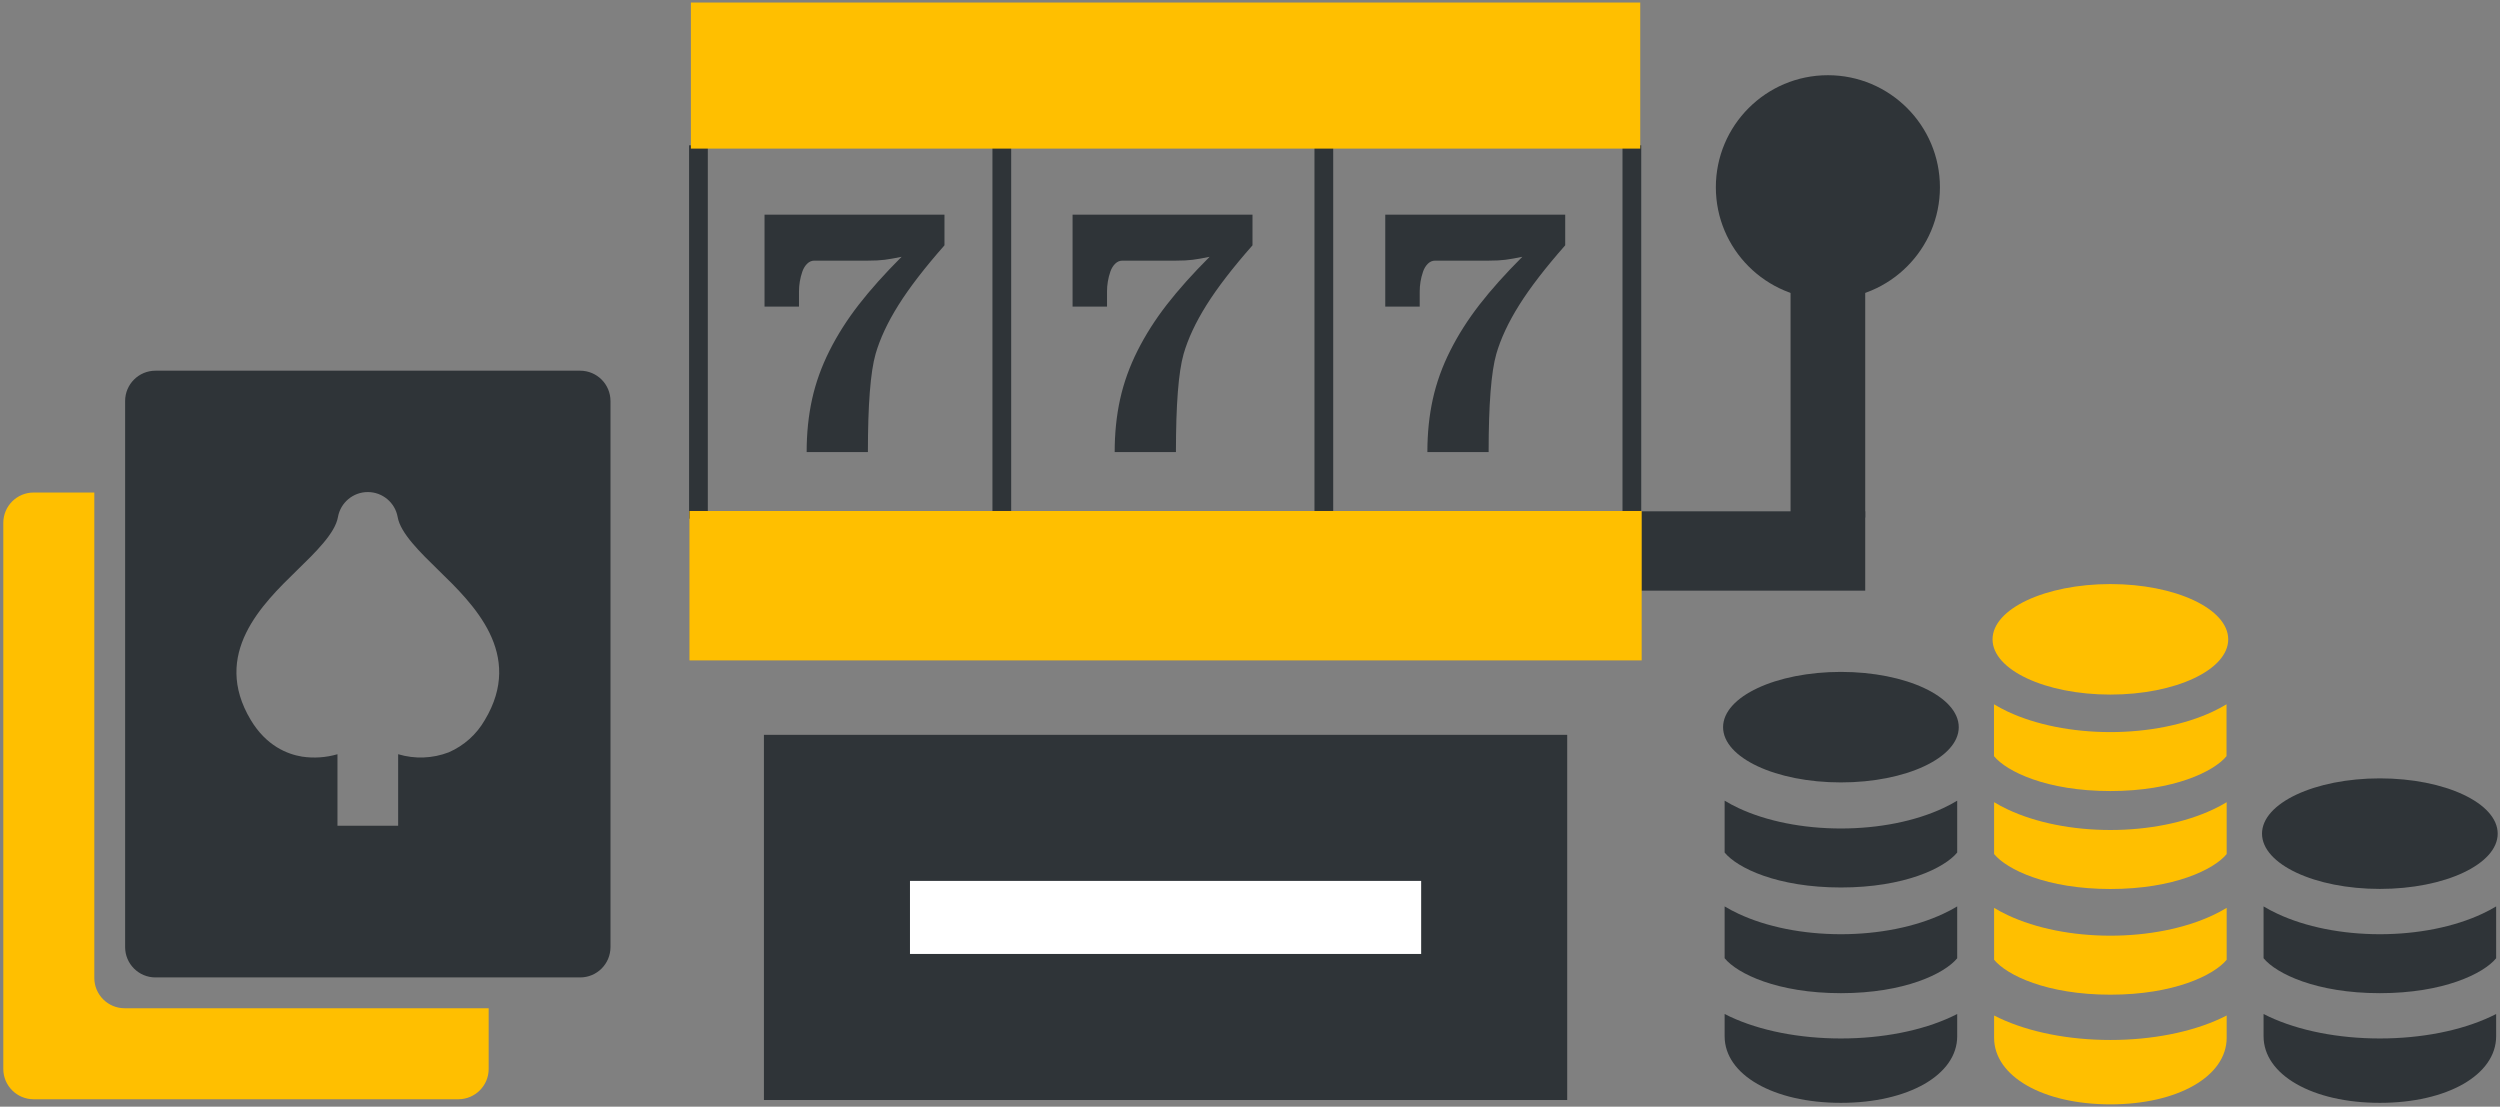 <?xml version="1.0" encoding="UTF-8" standalone="no" ?>
<!DOCTYPE svg PUBLIC "-//W3C//DTD SVG 1.1//EN" "http://www.w3.org/Graphics/SVG/1.1/DTD/svg11.dtd">
<svg xmlns="http://www.w3.org/2000/svg" xmlns:xlink="http://www.w3.org/1999/xlink" version="1.1" width="535.664" height="237.125" viewBox="5737.985 1462.107 535.664 237.125" xml:space="preserve">
<rect x="5737.985" y="1462.107" width="535.664" height="237.125" fill="#808080" stroke="none"/>
<desc>Created with Fabric.js 5.3.0</desc>
<defs>
</defs>
<g transform="matrix(0.083 0 0 -0.083 6190.168 1689.213)" id="pfvx8TXgg6YAcf6MDz_BR" clip-path="url(#CLIPPATH_434)"  >
<clipPath id="CLIPPATH_434" >
	<path transform="matrix(1 0 0 1 0 838.405) translate(-19000, -3000.005)" d="M 18000 2000 L 20000 2000 L 20000 4000.01 L 18000 4000.01 z" stroke-linecap="round" />
</clipPath>
<path style="stroke: none; stroke-width: 1; stroke-dasharray: none; stroke-linecap: butt; stroke-dashoffset: 0; stroke-linejoin: miter; stroke-miterlimit: 4; fill: #FFBF00; fill-rule: nonzero; opacity: 1;" vector-effect="non-scaling-stroke"  transform=" translate(-19000, -2161.6)" d="M 19000 2213.1 C 18892.9 2213.1 18791.3 2233.1 18713.8 2269.4 C 18709.1 2271.7 18704.4 2274 18699.8 2276.3 L 18699.8 2218.8 C 18699.8 2119.2 18826.1 2046.9 19000 2046.9 C 19173.9 2046.9 19300.2 2119.2 19300.2 2218.8 L 19300.2 2276.3 C 19295.6 2274 19291 2271.7 19286.2 2269.4 C 19208.8 2233.1 19107.1 2213.1 19000 2213.1" stroke-linecap="round" />
</g>
<g transform="matrix(0.083 0 0 -0.083 6190.139 1622.306)" id="aLVfoNUHrw4LfMI5Dmhin" clip-path="url(#CLIPPATH_435)"  >
<clipPath id="CLIPPATH_435" >
	<path transform="matrix(1 0 0 1 0.35 32.105) translate(-19000, -3000.005)" d="M 18000 2000 L 20000 2000 L 20000 4000.01 L 18000 4000.01 z" stroke-linecap="round" />
</clipPath>
<path style="stroke: none; stroke-width: 1; stroke-dasharray: none; stroke-linecap: butt; stroke-dashoffset: 0; stroke-linejoin: miter; stroke-miterlimit: 4; fill: #FFBF00; fill-rule: nonzero; opacity: 1;" vector-effect="non-scaling-stroke"  transform=" translate(-18999.65, -2967.9)" d="M 18999.7 2855.9 C 19163.8 2855.9 19267.2 2906.3 19299.8 2946 L 19299.8 3079.9 C 19288.7 3073.2 19276.8 3066.8 19264.2 3060.9 C 19191.6 3026.9 19097.6 3008.1 18999.7 3008.1 C 18901.7 3008.1 18807.7 3026.9 18735.1 3060.9 C 18722.5 3066.8 18710.6 3073.2 18699.5 3079.9 L 18699.5 2946 C 18732.1 2906.3 18835.5 2855.9 18999.7 2855.9" stroke-linecap="round" />
</g>
<g transform="matrix(0.083 0 0 -0.083 6190.168 1643.288)" id="Sd0zwbNNxniDl3KQdMTrZ" clip-path="url(#CLIPPATH_436)"  >
<clipPath id="CLIPPATH_436" >
	<path transform="matrix(1 0 0 1 0 284.955) translate(-19000, -3000.005)" d="M 18000 2000 L 20000 2000 L 20000 4000.01 L 18000 4000.01 z" stroke-linecap="round" />
</clipPath>
<path style="stroke: none; stroke-width: 1; stroke-dasharray: none; stroke-linecap: butt; stroke-dashoffset: 0; stroke-linejoin: miter; stroke-miterlimit: 4; fill: #FFBF00; fill-rule: nonzero; opacity: 1;" vector-effect="non-scaling-stroke"  transform=" translate(-19000, -2715.05)" d="M 19000 2755.3 C 18902 2755.3 18808.1 2774 18735.5 2808.1 C 18722.9 2814 18711 2820.3 18699.8 2827.1 L 18699.8 2693.2 C 18732.5 2653.4 18835.8 2603 19000 2603 C 19164.2 2603 19267.5 2653.4 19300.2 2693.2 L 19300.2 2827.1 C 19289 2820.3 19277.1 2814 19264.5 2808.1 C 19191.9 2774 19098 2755.3 19000 2755.3" stroke-linecap="round" />
</g>
<g transform="matrix(0.083 0 0 -0.083 6190.168 1665.933)" id="Ysg_WlQvYgQWu51PmxO2q" clip-path="url(#CLIPPATH_437)"  >
<clipPath id="CLIPPATH_437" >
	<path transform="matrix(1 0 0 1 0 557.855) translate(-19000, -3000.005)" d="M 18000 2000 L 20000 2000 L 20000 4000.01 L 18000 4000.01 z" stroke-linecap="round" />
</clipPath>
<path style="stroke: none; stroke-width: 1; stroke-dasharray: none; stroke-linecap: butt; stroke-dashoffset: 0; stroke-linejoin: miter; stroke-miterlimit: 4; fill: #FFBF00; fill-rule: nonzero; opacity: 1;" vector-effect="non-scaling-stroke"  transform=" translate(-19000, -2442.15)" d="M 19000 2482.4 C 18902 2482.4 18808.1 2501.1 18735.5 2535.2 C 18722.9 2541.1 18711 2547.4 18699.8 2554.2 L 18699.8 2420.3 C 18732.5 2380.5 18835.8 2330.1 19000 2330.1 C 19164.2 2330.1 19267.5 2380.5 19300.2 2420.3 L 19300.2 2554.2 C 19289 2547.4 19277.1 2541.1 19264.5 2535.2 C 19191.9 2501.1 19098 2482.4 19000 2482.4" stroke-linecap="round" />
</g>
<g transform="matrix(0.083 0 0 -0.083 6190.168 1599.092)" id="OIWnTfo7jZOMSpAh5Wuu_" clip-path="url(#CLIPPATH_438)"  >
<clipPath id="CLIPPATH_438" >
	<path transform="matrix(1 0 0 1 0 -247.645) translate(-19000, -3000.005)" d="M 18000 2000 L 20000 2000 L 20000 4000.01 L 18000 4000.01 z" stroke-linecap="round" />
</clipPath>
<path style="stroke: none; stroke-width: 1; stroke-dasharray: none; stroke-linecap: butt; stroke-dashoffset: 0; stroke-linejoin: miter; stroke-miterlimit: 4; fill: #FFBF00; fill-rule: nonzero; opacity: 1;" vector-effect="non-scaling-stroke"  transform=" translate(-19000, -3247.65)" d="M 19000 3105 C 19168 3105 19304.2 3168.8 19304.2 3247.6 C 19304.2 3326.4 19168 3390.3 19000 3390.3 C 18832 3390.3 18695.8 3326.4 18695.8 3247.6 C 18695.8 3168.8 18832 3105 19000 3105" stroke-linecap="round" />
</g>
<g transform="matrix(0.083 0 0 -0.083 6132.43 1688.89)" id="csPSZZVHtmhRiAIr6QsZ-" clip-path="url(#CLIPPATH_439)"  >
<clipPath id="CLIPPATH_439" >
	<path transform="matrix(1 0 0 1 695.8 834.505) translate(-19000, -3000.005)" d="M 18000 2000 L 20000 2000 L 20000 4000.01 L 18000 4000.01 z" stroke-linecap="round" />
</clipPath>
<path style="stroke: none; stroke-width: 1; stroke-dasharray: none; stroke-linecap: butt; stroke-dashoffset: 0; stroke-linejoin: miter; stroke-miterlimit: 4; fill: #2F3438; fill-rule: nonzero; opacity: 1;" vector-effect="non-scaling-stroke"  transform=" translate(-18304.2, -2165.5)" d="M 18304.2 2217 C 18197.1 2217 18095.4 2237 18018 2273.3 C 18013.2 2275.5 18008.6 2277.8 18004 2280.2 L 18004 2222.7 C 18004 2123.1 18130.3 2050.8 18304.2 2050.8 C 18478.1 2050.8 18604.4 2123.1 18604.4 2222.7 L 18604.4 2280.2 C 18599.8 2277.8 18595.1 2275.5 18590.4 2273.3 C 18512.9 2237 18411.3 2217 18304.2 2217" stroke-linecap="round" />
</g>
<g transform="matrix(0.083 0 0 -0.083 6132.43 1642.964)" id="aKM8PurqYdtWVzVgi1-2P" clip-path="url(#CLIPPATH_440)"  >
<clipPath id="CLIPPATH_440" >
	<path transform="matrix(1 0 0 1 695.8 281.055) translate(-19000, -3000.005)" d="M 18000 2000 L 20000 2000 L 20000 4000.01 L 18000 4000.01 z" stroke-linecap="round" />
</clipPath>
<path style="stroke: none; stroke-width: 1; stroke-dasharray: none; stroke-linecap: butt; stroke-dashoffset: 0; stroke-linejoin: miter; stroke-miterlimit: 4; fill: #2F3438; fill-rule: nonzero; opacity: 1;" vector-effect="non-scaling-stroke"  transform=" translate(-18304.2, -2718.95)" d="M 18304.2 2759.2 C 18206.2 2759.2 18112.2 2777.9 18039.6 2812 C 18027.1 2817.9 18015.2 2824.2 18004 2831 L 18004 2697.1 C 18036.7 2657.3 18140 2606.9 18304.2 2606.9 C 18468.3 2606.9 18571.7 2657.3 18604.4 2697.1 L 18604.4 2831 C 18593.2 2824.2 18581.3 2817.9 18568.7 2812 C 18496.1 2777.9 18402.2 2759.2 18304.2 2759.2" stroke-linecap="round" />
</g>
<g transform="matrix(0.083 0 0 -0.083 6132.43 1665.614)" id="HgzHwRc6BNXtfx-iTyqqH" clip-path="url(#CLIPPATH_441)"  >
<clipPath id="CLIPPATH_441" >
	<path transform="matrix(1 0 0 1 695.8 554.005) translate(-19000, -3000.005)" d="M 18000 2000 L 20000 2000 L 20000 4000.01 L 18000 4000.01 z" stroke-linecap="round" />
</clipPath>
<path style="stroke: none; stroke-width: 1; stroke-dasharray: none; stroke-linecap: butt; stroke-dashoffset: 0; stroke-linejoin: miter; stroke-miterlimit: 4; fill: #2F3438; fill-rule: nonzero; opacity: 1;" vector-effect="non-scaling-stroke"  transform=" translate(-18304.2, -2446)" d="M 18304.2 2486.2 C 18206.2 2486.2 18112.2 2505 18039.6 2539.1 C 18027.1 2544.9 18015.2 2551.3 18004 2558 L 18004 2424.2 C 18036.7 2384.4 18140 2334 18304.2 2334 C 18468.3 2334 18571.7 2384.4 18604.4 2424.1 L 18604.4 2558 C 18593.2 2551.3 18581.3 2544.9 18568.7 2539.1 C 18496.1 2505 18402.2 2486.2 18304.2 2486.2" stroke-linecap="round" />
</g>
<g transform="matrix(0.083 0 0 -0.083 6132.43 1617.912)" id="qzbYUzS1dOpF9bEXlHVhT" clip-path="url(#CLIPPATH_442)"  >
<clipPath id="CLIPPATH_442" >
	<path transform="matrix(1 0 0 1 695.8 -20.845) translate(-19000, -3000.005)" d="M 18000 2000 L 20000 2000 L 20000 4000.01 L 18000 4000.01 z" stroke-linecap="round" />
</clipPath>
<path style="stroke: none; stroke-width: 1; stroke-dasharray: none; stroke-linecap: butt; stroke-dashoffset: 0; stroke-linejoin: miter; stroke-miterlimit: 4; fill: #2F3438; fill-rule: nonzero; opacity: 1;" vector-effect="non-scaling-stroke"  transform=" translate(-18304.2, -3020.85)" d="M 18304.2 2878.2 C 18472.2 2878.2 18608.4 2942 18608.4 3020.8 C 18608.4 3099.6 18472.2 3163.5 18304.2 3163.5 C 18136.2 3163.5 18000 3099.6 18000 3020.8 C 18000 2942 18136.2 2878.2 18304.2 2878.2" stroke-linecap="round" />
</g>
<g transform="matrix(0.083 0 0 -0.083 6247.906 1688.89)" id="FmUxae2oKVQPOBDl2SNnj" clip-path="url(#CLIPPATH_443)"  >
<clipPath id="CLIPPATH_443" >
	<path transform="matrix(1 0 0 1 -695.8 834.505) translate(-19000, -3000.005)" d="M 18000 2000 L 20000 2000 L 20000 4000.01 L 18000 4000.01 z" stroke-linecap="round" />
</clipPath>
<path style="stroke: none; stroke-width: 1; stroke-dasharray: none; stroke-linecap: butt; stroke-dashoffset: 0; stroke-linejoin: miter; stroke-miterlimit: 4; fill: #2F3438; fill-rule: nonzero; opacity: 1;" vector-effect="non-scaling-stroke"  transform=" translate(-19695.8, -2165.5)" d="M 19695.8 2217 C 19588.7 2217 19487.1 2237 19409.6 2273.3 C 19404.9 2275.5 19400.2 2277.8 19395.6 2280.2 L 19395.6 2222.7 C 19395.6 2123.1 19521.9 2050.8 19695.8 2050.8 C 19869.7 2050.8 19996 2123.1 19996 2222.7 L 19996 2280.2 C 19991.4 2277.8 19986.8 2275.5 19982 2273.3 C 19904.6 2237 19802.9 2217 19695.8 2217" stroke-linecap="round" />
</g>
<g transform="matrix(0.083 0 0 -0.083 6247.906 1665.614)" id="SXTqzDbahQqe1D7-FkYoK" clip-path="url(#CLIPPATH_444)"  >
<clipPath id="CLIPPATH_444" >
	<path transform="matrix(1 0 0 1 -695.8 554.005) translate(-19000, -3000.005)" d="M 18000 2000 L 20000 2000 L 20000 4000.01 L 18000 4000.01 z" stroke-linecap="round" />
</clipPath>
<path style="stroke: none; stroke-width: 1; stroke-dasharray: none; stroke-linecap: butt; stroke-dashoffset: 0; stroke-linejoin: miter; stroke-miterlimit: 4; fill: #2F3438; fill-rule: nonzero; opacity: 1;" vector-effect="non-scaling-stroke"  transform=" translate(-19695.8, -2446)" d="M 19695.8 2486.2 C 19597.8 2486.2 19503.9 2505 19431.3 2539.1 C 19418.7 2544.9 19406.8 2551.3 19395.6 2558 L 19395.6 2424.2 C 19428.3 2384.4 19531.7 2334 19695.8 2334 C 19860 2334 19963.3 2384.4 19996 2424.1 L 19996 2558 C 19984.8 2551.3 19972.9 2544.9 19960.4 2539.1 C 19887.8 2505 19793.8 2486.2 19695.8 2486.2" stroke-linecap="round" />
</g>
<g transform="matrix(0.083 0 0 -0.083 6247.906 1640.728)" id="wqkuqFl_akycUMKmi3-gX" clip-path="url(#CLIPPATH_445)"  >
<clipPath id="CLIPPATH_445" >
	<path transform="matrix(1 0 0 1 -695.8 254.105) translate(-19000, -3000.005)" d="M 18000 2000 L 20000 2000 L 20000 4000.01 L 18000 4000.01 z" stroke-linecap="round" />
</clipPath>
<path style="stroke: none; stroke-width: 1; stroke-dasharray: none; stroke-linecap: butt; stroke-dashoffset: 0; stroke-linejoin: miter; stroke-miterlimit: 4; fill: #2F3438; fill-rule: nonzero; opacity: 1;" vector-effect="non-scaling-stroke"  transform=" translate(-19695.8, -2745.9)" d="M 19695.8 2603.2 C 19863.8 2603.2 20000 2667.1 20000 2745.9 C 20000 2824.7 19863.8 2888.6 19695.8 2888.6 C 19527.8 2888.6 19391.6 2824.7 19391.6 2745.9 C 19391.6 2667.1 19527.8 2603.2 19695.8 2603.2" stroke-linecap="round" />
</g>
<g transform="matrix(0.078 0 0 -0.078 5816.793 1606.536)" id="PDLz4vnCcz_3sAeG72TFB" clip-path="url(#CLIPPATH_446)"  >
<clipPath id="CLIPPATH_446" >
	<path transform="matrix(1 0 0 1 -167.95 -165.995) translate(-23000, -7000.005)" d="M 22000 6000 L 24000 6000 L 24000 8000.01 L 22000 8000.01 z" stroke-linecap="round" />
</clipPath>
<path style="stroke: none; stroke-width: 1; stroke-dasharray: none; stroke-linecap: butt; stroke-dashoffset: 0; stroke-linejoin: miter; stroke-miterlimit: 4; fill: #2F3438; fill-rule: nonzero; opacity: 1;" vector-effect="non-scaling-stroke"  transform=" translate(-23167.95, -7166)" d="M 23489.4 7039.79 C 23466.8 7000.31 23432 6969.2 23390.3 6951.04 C 23345.8 6933.95 23296.9 6932.12 23251.3 6945.84 L 23251.3 6749.34 L 23084.6 6749.34 L 23084.6 6945.79 C 23053.1 6936.62 23020 6934.36 22987.5 6939.19 C 22946.7 6945.85 22889.2 6968.7 22846.5 7039.79 C 22737.6 7221.37 22878.9 7358.89 22972.3 7449.88 C 23024.3 7500.48 23078.1 7552.79 23085.9 7597.14 C 23092.9 7636.95 23127.5 7665.98 23167.9 7665.98 C 23208.4 7665.98 23243 7636.95 23250 7597.14 C 23257.8 7552.79 23311.6 7500.48 23363.5 7449.88 C 23457.1 7358.89 23598.4 7221.37 23489.4 7039.79 z M 23751.3 7999.34 L 22584.6 7999.34 C 22538.6 7999.34 22501.3 7962.03 22501.3 7916.01 L 22501.3 6416.01 C 22501.3 6369.97 22538.6 6332.66 22584.6 6332.66 L 23751.3 6332.66 C 23797.3 6332.66 23834.6 6369.97 23834.6 6416.01 L 23834.6 7916.01 C 23834.6 7962.03 23797.3 7999.34 23751.3 7999.34" stroke-linecap="round" />
</g>
<g transform="matrix(0.078 0 0 -0.078 5790.692 1632.639)" id="ksiuptEa7s5iwF_VGm62O" clip-path="url(#CLIPPATH_447)"  >
<clipPath id="CLIPPATH_447" >
	<path transform="matrix(1 0 0 1 165.35 167.325) translate(-23000, -7000.005)" d="M 22000 6000 L 24000 6000 L 24000 8000.01 L 22000 8000.01 z" stroke-linecap="round" />
</clipPath>
<path style="stroke: none; stroke-width: 1; stroke-dasharray: none; stroke-linecap: butt; stroke-dashoffset: 0; stroke-linejoin: miter; stroke-miterlimit: 4; fill: #FFBF00; fill-rule: nonzero; opacity: 1;" vector-effect="non-scaling-stroke"  transform=" translate(-22834.65, -6832.68)" d="M 22418 6332.67 L 22418 7666.02 L 22251.3 7666.02 C 22205.3 7666.02 22168 7628.71 22168 7582.67 L 22168 6082.67 C 22168 6036.65 22205.3 5999.34 22251.3 5999.34 L 23418 5999.34 C 23464 5999.34 23501.3 6036.65 23501.3 6082.67 L 23501.3 6249.34 L 22501.3 6249.34 C 22455.3 6249.34 22418 6286.65 22418 6332.67" stroke-linecap="round" />
</g>
<g transform="matrix(0.055 0 0 1.096 5887.639 1533.244)" id="Mwv2Zel1zICrV55qrqdip"  >
<path style="stroke: rgb(98,255,46); stroke-width: 0; stroke-dasharray: none; stroke-linecap: butt; stroke-dashoffset: 0; stroke-linejoin: miter; stroke-miterlimit: 4; fill: #2F3438; fill-rule: nonzero; opacity: 1;" vector-effect="non-scaling-stroke"  transform=" translate(0, 0)" d="M -36.5 -36.5 L 36.5 -36.5 L 36.5 36.5 L -36.5 36.5 z" stroke-linecap="round" />
</g>
<g transform="matrix(0.055 0 0 1.096 5952.639 1533.244)" id="zqhDjp_cI67Fzvh4jxJC_"  >
<path style="stroke: rgb(98,255,46); stroke-width: 0; stroke-dasharray: none; stroke-linecap: butt; stroke-dashoffset: 0; stroke-linejoin: miter; stroke-miterlimit: 4; fill: #2F3438; fill-rule: nonzero; opacity: 1;" vector-effect="non-scaling-stroke"  transform=" translate(0, 0)" d="M -36.5 -36.5 L 36.5 -36.5 L 36.5 36.5 L -36.5 36.5 z" stroke-linecap="round" />
</g>
<g transform="matrix(0.055 0 0 1.096 6021.639 1533.244)" id="3AWjNww2_6p1szC3Qzfxc"  >
<path style="stroke: rgb(98,255,46); stroke-width: 0; stroke-dasharray: none; stroke-linecap: butt; stroke-dashoffset: 0; stroke-linejoin: miter; stroke-miterlimit: 4; fill: #2F3438; fill-rule: nonzero; opacity: 1;" vector-effect="non-scaling-stroke"  transform=" translate(0, 0)" d="M -36.5 -36.5 L 36.5 -36.5 L 36.5 36.5 L -36.5 36.5 z" stroke-linecap="round" />
</g>
<g transform="matrix(0.055 0 0 1.096 6087.639 1533.244)" id="WEtMIJ5NTxmr1EmY58HkV"  >
<path style="stroke: rgb(98,255,46); stroke-width: 0; stroke-dasharray: none; stroke-linecap: butt; stroke-dashoffset: 0; stroke-linejoin: miter; stroke-miterlimit: 4; fill: #2F3438; fill-rule: nonzero; opacity: 1;" vector-effect="non-scaling-stroke"  transform=" translate(0, 0)" d="M -36.5 -36.5 L 36.5 -36.5 L 36.5 36.5 L -36.5 36.5 z" stroke-linecap="round" />
</g>
<g transform="matrix(0.133 0 0 -0.133 5987.725 1478.293)" id="eAJumdcM0Q-UPZSG6i57w" clip-path="url(#CLIPPATH_448)"  >
<clipPath id="CLIPPATH_448" >
	<path transform="matrix(1 0 0 1 235.29 -764.645) translate(-6999.995, -3000.005)" d="M 5999.99 2000 L 8000 2000 L 8000 4000.01 L 5999.99 4000.01 Z" stroke-linecap="round" />
</clipPath>
<path style="stroke: none; stroke-width: 1; stroke-dasharray: none; stroke-linecap: butt; stroke-dashoffset: 0; stroke-linejoin: miter; stroke-miterlimit: 4; fill: #FFBF00; fill-rule: nonzero; opacity: 1;" vector-effect="non-scaling-stroke"  transform=" translate(-6764.705, -3764.65)" d="M 6000 3882.3 L 7529.41 3882.3 L 7529.41 3647 L 6000 3647 L 6000 3882.3" stroke-linecap="round" />
</g>
<g transform="matrix(2.16 0 0 0.765 6113.639 1580.164)" id="DzIUSD72zDeQgHgr8uAPe"  >
<path style="stroke: rgb(8,213,19); stroke-width: 0; stroke-dasharray: none; stroke-linecap: butt; stroke-dashoffset: 0; stroke-linejoin: miter; stroke-miterlimit: 4; fill: #2F3438; fill-rule: nonzero; opacity: 1;" vector-effect="non-scaling-stroke"  transform=" translate(0, 0)" d="M -11.111 -11.111 L 11.111 -11.111 L 11.111 11.111 L -11.111 11.111 z" stroke-linecap="round" />
</g>
<g transform="matrix(0.72 0 0 -2.205 6129.639 1548.493)" id="jxD_gttjGKj2gIfgV6tDo"  >
<path style="stroke: rgb(8,213,19); stroke-width: 0; stroke-dasharray: none; stroke-linecap: butt; stroke-dashoffset: 0; stroke-linejoin: miter; stroke-miterlimit: 4; fill: #2F3438; fill-rule: nonzero; opacity: 1;" vector-effect="non-scaling-stroke"  transform=" translate(0, 0)" d="M -11.111 -11.111 L 11.111 -11.111 L 11.111 11.111 L -11.111 11.111 z" stroke-linecap="round" />
</g>
<g transform="matrix(1.002 0 0 1.002 6129.639 1502.228)" id="wfvViPjvsabitlY-4iGg-"  >
<path style="stroke: rgb(48,44,159); stroke-width: 0; stroke-dasharray: none; stroke-linecap: butt; stroke-dashoffset: 0; stroke-linejoin: miter; stroke-miterlimit: 4; fill: #2F3438; fill-rule: nonzero; opacity: 1;" vector-effect="non-scaling-stroke"  transform=" translate(0, 0)" d="M 0 -23.958 C 13.225 -23.958 23.958 -13.225 23.958 0 C 23.958 13.225 13.225 23.958 0 23.958 C -13.225 23.958 -23.958 13.225 -23.958 0 C -23.958 -13.225 -13.225 -23.958 0 -23.958 z" stroke-linecap="round" />
</g>
<g transform="matrix(4.129 0 0 1 5989.282 1659.473)" id="IDxmZNBkKtAbvk4XbzpeV"  >
<path style="stroke: rgb(200,30,70); stroke-width: 0; stroke-dasharray: none; stroke-linecap: butt; stroke-dashoffset: 0; stroke-linejoin: miter; stroke-miterlimit: 4; fill:#FFF; fill-rule: nonzero; opacity: 1;" vector-effect="non-scaling-stroke"  transform=" translate(0, 0)" d="M -15.5 -15.5 L 15.5 -15.5 L 15.5 15.5 L -15.5 15.5 z" stroke-linecap="round" />
</g>
<g transform="matrix(0.133 0 0 -0.133 5987.726 1658.68)" id="iLekm5G8PrldtF2NKqBs4" clip-path="url(#CLIPPATH_449)"  >
<clipPath id="CLIPPATH_449" >
	<path transform="matrix(1 0 0 1 235.28 588.255) translate(-6999.995, -3000.005)" d="M 5999.99 2000 L 8000 2000 L 8000 4000.01 L 5999.99 4000.01 Z" stroke-linecap="round" />
</clipPath>
<path style="stroke: none; stroke-width: 1; stroke-dasharray: none; stroke-linecap: butt; stroke-dashoffset: 0; stroke-linejoin: miter; stroke-miterlimit: 4; fill: #2F3438; fill-rule: nonzero; opacity: 1;" vector-effect="non-scaling-stroke"  transform=" translate(-6764.715, -2411.75)" d="M 6352.95 2470.6 L 7176.48 2470.6 L 7176.48 2352.9 L 6352.95 2352.9 z M 6117.66 2117.6 L 7411.77 2117.6 L 7411.77 2705.9 L 6117.66 2705.9 L 6117.66 2117.6" stroke-linecap="round" />
</g>
<g transform="matrix(2.938 0 0 0.461 5987.725 1587.602)" id="jXDqgSoIqyxAdFaaR_2Zf"  >
<path style="stroke: rgb(172,16,240); stroke-width: 0; stroke-dasharray: none; stroke-linecap: butt; stroke-dashoffset: 0; stroke-linejoin: miter; stroke-miterlimit: 4; fill: #FFBF00; fill-rule: nonzero; opacity: 1;" vector-effect="non-scaling-stroke"  transform=" translate(0, 0)" d="M -34.722 -34.722 L 34.722 -34.722 L 34.722 34.722 L -34.722 34.722 z" stroke-linecap="round" />
</g>
<g transform="matrix(1 0 0 1 5921.075 1533.539)" id="XXCbvSyibrO7t_djLgcgK"  >
<path style="stroke: none; stroke-width: 1; stroke-dasharray: none; stroke-linecap: butt; stroke-dashoffset: 0; stroke-linejoin: miter; stroke-miterlimit: 4; fill: #2F3438; fill-rule: nonzero; opacity: 1;" vector-effect="non-scaling-stroke"  transform=" translate(-5921.075, -1533.539)" d="M 5901.798 1527.797 L 5901.798 1508.109 L 5940.353 1508.109 L 5940.353 1514.672 Q 5933.975 1521.911 5930.489 1527.479 Q 5927.002 1533.047 5925.587 1537.969 L 5925.587 1537.969 Q 5923.947 1543.731 5923.947 1558.969 L 5923.947 1558.969 L 5910.822 1558.969 Q 5910.822 1552.898 5911.991 1547.617 Q 5913.16 1542.337 5915.713 1537.261 Q 5918.266 1532.185 5921.998 1527.376 Q 5925.731 1522.567 5931.165 1517.133 L 5931.165 1517.133 Q 5928.971 1517.584 5927.546 1517.768 Q 5926.121 1517.953 5923.947 1517.953 L 5923.947 1517.953 L 5912.462 1517.953 Q 5911.601 1517.953 5910.924 1518.619 Q 5910.248 1519.286 5909.889 1520.332 Q 5909.53 1521.378 5909.355 1522.444 Q 5909.181 1523.511 5909.181 1524.515 L 5909.181 1524.515 L 5909.181 1527.797 L 5901.798 1527.797 Z" stroke-linecap="round" />
</g>
<g transform="matrix(1 0 0 1 5987.075 1533.539)" id="TORa8PND9AylULrOpg03C"  >
<path style="stroke: none; stroke-width: 1; stroke-dasharray: none; stroke-linecap: butt; stroke-dashoffset: 0; stroke-linejoin: miter; stroke-miterlimit: 4; fill: #2F3438; fill-rule: nonzero; opacity: 1;" vector-effect="non-scaling-stroke"  transform=" translate(-5987.075, -1533.539)" d="M 5967.798 1527.797 L 5967.798 1508.109 L 6006.353 1508.109 L 6006.353 1514.672 Q 5999.975 1521.911 5996.489 1527.479 Q 5993.002 1533.047 5991.587 1537.969 L 5991.587 1537.969 Q 5989.947 1543.731 5989.947 1558.969 L 5989.947 1558.969 L 5976.822 1558.969 Q 5976.822 1552.898 5977.991 1547.617 Q 5979.16 1542.337 5981.713 1537.261 Q 5984.266 1532.185 5987.998 1527.376 Q 5991.731 1522.567 5997.165 1517.133 L 5997.165 1517.133 Q 5994.971 1517.584 5993.546 1517.768 Q 5992.121 1517.953 5989.947 1517.953 L 5989.947 1517.953 L 5978.462 1517.953 Q 5977.601 1517.953 5976.924 1518.619 Q 5976.248 1519.286 5975.889 1520.332 Q 5975.53 1521.378 5975.355 1522.444 Q 5975.181 1523.511 5975.181 1524.515 L 5975.181 1524.515 L 5975.181 1527.797 L 5967.798 1527.797 Z" stroke-linecap="round" />
</g>
<g transform="matrix(1 0 0 1 6054.075 1533.539)" id="-D0Jd3SRMWPPUdpmLDQ3I"  >
<path style="stroke: none; stroke-width: 1; stroke-dasharray: none; stroke-linecap: butt; stroke-dashoffset: 0; stroke-linejoin: miter; stroke-miterlimit: 4; fill: #2F3438; fill-rule: nonzero; opacity: 1;" vector-effect="non-scaling-stroke"  transform=" translate(-6054.075, -1533.539)" d="M 6034.798 1527.797 L 6034.798 1508.109 L 6073.353 1508.109 L 6073.353 1514.672 Q 6066.975 1521.911 6063.489 1527.479 Q 6060.002 1533.047 6058.587 1537.969 L 6058.587 1537.969 Q 6056.947 1543.731 6056.947 1558.969 L 6056.947 1558.969 L 6043.822 1558.969 Q 6043.822 1552.898 6044.991 1547.617 Q 6046.16 1542.337 6048.713 1537.261 Q 6051.266 1532.185 6054.998 1527.376 Q 6058.731 1522.567 6064.165 1517.133 L 6064.165 1517.133 Q 6061.971 1517.584 6060.546 1517.768 Q 6059.121 1517.953 6056.947 1517.953 L 6056.947 1517.953 L 6045.462 1517.953 Q 6044.601 1517.953 6043.924 1518.619 Q 6043.248 1519.286 6042.889 1520.332 Q 6042.53 1521.378 6042.355 1522.444 Q 6042.181 1523.511 6042.181 1524.515 L 6042.181 1524.515 L 6042.181 1527.797 L 6034.798 1527.797 Z" stroke-linecap="round" />
</g>
</svg>
